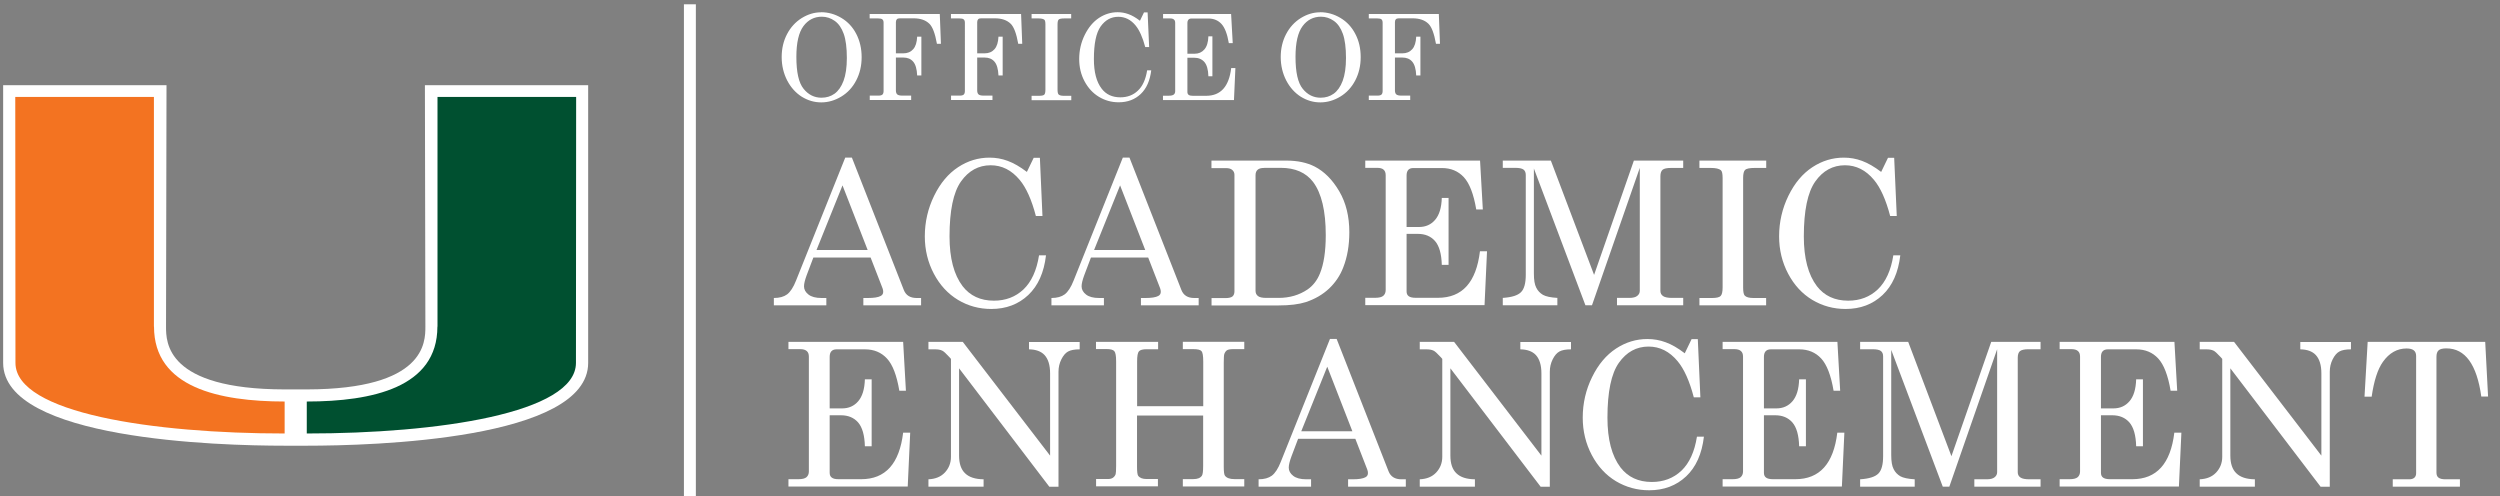 <?xml version="1.0" encoding="UTF-8"?>
<svg id="Layer_1" xmlns="http://www.w3.org/2000/svg" xmlns:xlink="http://www.w3.org/1999/xlink" version="1.1" viewBox="0 0 262 52">
  <rect x="0" y="0" width="262" height="52" fill="#808080" stroke="none"/>
  <!-- Generator: Adobe Illustrator 29.1.0, SVG Export Plug-In . SVG Version: 2.1.0 Build 142)  -->
  <defs>
    <style>
      .st0, .st1 {
        fill: none;
      }

      .st2 {
        fill: #005030;
      }

      .st3 {
        clip-path: url(#clippath-1);
      }

      .st4 {
        fill: #fff;
      }

      .st1 {
        stroke: #fff;
        stroke-width: 1.25px;
      }

      .st5 {
        fill: #f37321;
      }

      .st6 {
        clip-path: url(#clippath);
      }
    </style>
    <clipPath id="clippath">
      <rect class="st0" x=".33" y="0" width="261.35" height="52"/>
    </clipPath>
    <clipPath id="clippath-1">
      <rect class="st0" x=".33" y="0" width="261.35" height="52"/>
    </clipPath>
  </defs>
  <g class="st6">
    <path class="st4" d="M44.53,8.93l.05,25.31c0,1.62,0,6.55-12.42,6.57h-1.17s-1.17,0-1.17,0c-12.42-.02-12.42-4.95-12.42-6.57l.05-25.31H.33v29.1c.01,8.05,22.58,8.68,29.5,8.68h2.32c6.92,0,29.49-.63,29.49-8.68V8.93s-17.11,0-17.11,0Z"/>
    <path class="st2" d="M45.85,34.23V10.16h14.53s-.02,26.91-.02,27.87c0,5.28-14.5,7.4-28.21,7.4,0-.66,0-2.3,0-3.35,6.86-.01,13.69-1.46,13.69-7.85"/>
    <path class="st5" d="M16.13,34.23V10.16H1.6s.02,26.91.02,27.87c0,5.28,14.5,7.4,28.21,7.4,0-.66,0-2.3,0-3.35-6.86-.01-13.69-1.46-13.69-7.85"/>
    <line class="st1" x1="72.3" y1=".45" x2="72.3" y2="52"/>
    <g>
      <path class="st4" d="M86.04,1.28c.76,0,1.47.2,2.14.6.67.4,1.19.96,1.56,1.68s.56,1.53.56,2.43-.19,1.71-.57,2.44-.9,1.29-1.56,1.69-1.36.61-2.1.61-1.4-.2-2.04-.59c-.63-.4-1.14-.96-1.53-1.7-.38-.74-.58-1.56-.58-2.46s.19-1.69.56-2.4c.37-.71.88-1.27,1.53-1.68.65-.4,1.32-.61,2.02-.61ZM86.13,1.75c-.79,0-1.44.33-1.93.99s-.74,1.73-.74,3.22c0,1.62.25,2.73.76,3.35.5.62,1.13.93,1.87.93.52,0,.98-.14,1.37-.42.39-.28.71-.73.94-1.34.23-.61.35-1.41.35-2.4,0-1.08-.11-1.93-.33-2.54-.22-.61-.53-1.06-.94-1.35-.41-.29-.86-.44-1.36-.44Z"/>
      <path class="st4" d="M91.15,1.47h7.34l.12,3.12h-.42c-.19-1.07-.45-1.77-.79-2.1-.39-.38-.94-.57-1.65-.57h-1.45c-.14,0-.25.03-.31.1-.06.07-.1.17-.1.3v3.27h.78c.43,0,.77-.14,1.03-.43.26-.29.39-.72.42-1.32h.44v4.07h-.44c-.03-.68-.17-1.16-.42-1.45-.25-.29-.59-.43-1.03-.43h-.78v3.44c0,.2.05.35.15.43.1.08.27.12.51.12h.94v.46h-4.34v-.46h.93c.19,0,.32-.04.4-.11.08-.08.12-.2.12-.37V2.38c0-.16-.04-.28-.13-.35-.08-.07-.23-.1-.44-.1h-.89v-.46Z"/>
      <path class="st4" d="M99.67,1.47h7.34l.12,3.12h-.42c-.19-1.07-.45-1.77-.79-2.1-.39-.38-.94-.57-1.65-.57h-1.45c-.14,0-.25.03-.31.1-.06.07-.1.17-.1.3v3.27h.78c.43,0,.77-.14,1.03-.43.26-.29.39-.72.42-1.32h.44v4.07h-.44c-.03-.68-.17-1.16-.42-1.45-.25-.29-.59-.43-1.03-.43h-.78v3.44c0,.2.05.35.15.43.1.08.27.12.51.12h.94v.46h-4.34v-.46h.93c.19,0,.32-.04.4-.11.08-.08.12-.2.12-.37V2.38c0-.16-.04-.28-.13-.35-.08-.07-.23-.1-.44-.1h-.89v-.46Z"/>
      <path class="st4" d="M108.1,1.47h4.16v.46h-.71c-.32,0-.52.04-.6.12-.08.08-.12.25-.12.5v6.84c0,.27.04.44.11.51.1.09.27.14.53.14h.8v.46h-4.16v-.46h.79c.28,0,.46-.04.54-.12.08-.08.12-.26.12-.53V2.55c0-.26-.04-.42-.11-.48-.11-.09-.32-.14-.63-.14h-.71v-.46Z"/>
      <path class="st4" d="M119.47,2.17l.42-.87h.38l.16,3.63h-.41c-.27-1.02-.61-1.77-1.01-2.26-.5-.61-1.11-.91-1.81-.91-.76,0-1.37.34-1.85,1.01-.48.68-.71,1.82-.71,3.43,0,1.36.27,2.39.82,3.1.46.6,1.11.9,1.95.9.73,0,1.35-.23,1.84-.7.5-.47.82-1.18.97-2.13h.43c-.13,1.07-.49,1.9-1.1,2.48-.61.58-1.38.87-2.31.87-.75,0-1.44-.19-2.07-.57-.63-.38-1.13-.92-1.51-1.63-.38-.71-.56-1.49-.56-2.33,0-.9.19-1.74.58-2.53.39-.79.89-1.38,1.49-1.78.61-.4,1.26-.6,1.96-.6.39,0,.77.07,1.13.2.37.13.77.36,1.2.69Z"/>
      <path class="st4" d="M121.87,1.47h7.15l.17,3.05h-.41c-.16-.96-.42-1.63-.77-2.01s-.81-.57-1.37-.57h-1.77c-.14,0-.25.04-.32.12-.07.08-.11.2-.11.35v3.22h.77c.41,0,.75-.15,1.01-.45.26-.3.4-.75.42-1.37h.42v4.18h-.42c-.02-.69-.16-1.19-.42-1.49-.26-.3-.62-.45-1.07-.45h-.71v3.59c0,.13.04.23.13.3s.23.1.44.1h1.4c1.52,0,2.39-.97,2.62-2.91h.44l-.15,3.36h-7.44v-.46h.62c.24,0,.41-.04.51-.12.1-.08.15-.2.15-.36V2.4c0-.16-.04-.28-.13-.35-.08-.08-.22-.12-.4-.12h-.74v-.46Z"/>
      <path class="st4" d="M138.34,1.28c.76,0,1.47.2,2.14.6.67.4,1.19.96,1.56,1.68.38.72.56,1.53.56,2.43s-.19,1.71-.57,2.44c-.38.72-.9,1.29-1.56,1.69-.66.4-1.36.61-2.1.61s-1.4-.2-2.04-.59c-.63-.4-1.14-.96-1.53-1.7-.38-.74-.58-1.56-.58-2.46s.19-1.69.56-2.4c.37-.71.88-1.27,1.53-1.68.65-.4,1.32-.61,2.02-.61ZM138.44,1.75c-.79,0-1.44.33-1.93.99s-.74,1.73-.74,3.22c0,1.62.25,2.73.76,3.35.5.62,1.13.93,1.87.93.52,0,.98-.14,1.37-.42.39-.28.71-.73.94-1.34.23-.61.35-1.41.35-2.4,0-1.08-.11-1.93-.33-2.54-.22-.61-.53-1.06-.94-1.35-.41-.29-.86-.44-1.36-.44Z"/>
      <path class="st4" d="M143.45,1.47h7.34l.12,3.12h-.42c-.19-1.07-.45-1.77-.79-2.1-.39-.38-.94-.57-1.65-.57h-1.45c-.14,0-.25.03-.31.1-.07.07-.1.17-.1.3v3.27h.78c.43,0,.77-.14,1.03-.43.26-.29.39-.72.42-1.32h.44v4.07h-.44c-.03-.68-.17-1.16-.42-1.45-.25-.29-.59-.43-1.03-.43h-.78v3.44c0,.2.05.35.15.43.1.08.27.12.51.12h.94v.46h-4.34v-.46h.93c.19,0,.32-.04.4-.11.08-.08.12-.2.12-.37V2.38c0-.16-.04-.28-.12-.35-.08-.07-.23-.1-.44-.1h-.89v-.46Z"/>
    </g>
  </g>
  <g>
    <path class="st4" d="M88.59,16.52h.69l5.44,13.87c.22.56.67.84,1.34.84h.47v.77h-6.05v-.77h.48c.63,0,1.07-.07,1.33-.21.18-.09.27-.24.27-.44,0-.12-.02-.24-.07-.37l-1.25-3.22h-6l-.7,1.85c-.18.49-.28.88-.28,1.17,0,.33.16.62.47.86s.76.36,1.36.36h.51v.77h-5.5v-.77c.59,0,1.05-.13,1.39-.38.34-.26.66-.74.94-1.46l5.15-12.87ZM88.29,19.44l-2.72,6.76h5.36l-2.63-6.76Z"/>
    <path class="st4" d="M107.62,18.01l.71-1.47h.65l.27,6.1h-.69c-.45-1.72-1.02-2.98-1.7-3.79-.85-1.02-1.86-1.53-3.04-1.53-1.27,0-2.31.57-3.11,1.7s-1.2,3.06-1.2,5.76c0,2.28.46,4.01,1.37,5.21.78,1.01,1.87,1.52,3.28,1.52,1.23,0,2.26-.39,3.1-1.18.83-.79,1.38-1.98,1.63-3.57h.73c-.21,1.8-.83,3.19-1.86,4.16s-2.32,1.46-3.88,1.46c-1.26,0-2.43-.32-3.48-.95-1.06-.64-1.9-1.55-2.53-2.74-.63-1.19-.95-2.5-.95-3.92,0-1.51.33-2.93.98-4.26.65-1.33,1.49-2.32,2.51-2.99,1.02-.67,2.12-1,3.29-1,.66,0,1.29.11,1.91.34s1.29.61,2.01,1.16Z"/>
    <path class="st4" d="M117.68,16.52h.69l5.44,13.87c.22.56.67.84,1.34.84h.47v.77h-6.05v-.77h.48c.63,0,1.07-.07,1.33-.21.18-.09.27-.24.27-.44,0-.12-.02-.24-.07-.37l-1.25-3.22h-6l-.7,1.85c-.18.49-.28.88-.28,1.17,0,.33.16.62.47.86s.76.36,1.36.36h.51v.77h-5.5v-.77c.59,0,1.05-.13,1.39-.38.34-.26.66-.74.94-1.46l5.15-12.87ZM117.38,19.44l-2.72,6.76h5.36l-2.63-6.76Z"/>
    <path class="st4" d="M126.98,16.83h7.83c1.16,0,2.15.21,2.96.62,1.01.52,1.87,1.38,2.58,2.59.71,1.21,1.06,2.64,1.06,4.3,0,1.37-.21,2.6-.64,3.69-.32.84-.82,1.58-1.48,2.21-.67.63-1.48,1.1-2.44,1.42-.72.23-1.67.35-2.87.35h-7.01v-.77h1.44c.36,0,.61-.06.75-.17.14-.12.21-.3.21-.54v-12.21c0-.21-.08-.38-.23-.51-.15-.13-.36-.19-.63-.19h-1.55v-.77ZM132.48,17.6c-.31,0-.54.06-.68.19-.15.13-.22.32-.22.58v12.1c0,.25.09.43.26.56.17.13.46.19.87.19h1.29c1.16,0,2.17-.3,3.04-.89.57-.4,1-.95,1.29-1.67.4-.97.61-2.31.61-4.02,0-2.53-.44-4.38-1.32-5.56-.75-.99-1.89-1.49-3.4-1.49h-1.72Z"/>
    <path class="st4" d="M143.09,16.83h12.02l.29,5.12h-.69c-.27-1.61-.71-2.74-1.3-3.38s-1.36-.96-2.31-.96h-2.97c-.24,0-.42.06-.54.19s-.18.33-.18.59v5.4h1.3c.7,0,1.26-.25,1.69-.75.43-.5.67-1.26.7-2.3h.71v7.02h-.71c-.03-1.16-.27-1.99-.71-2.5-.44-.5-1.04-.75-1.79-.75h-1.19v6.03c0,.22.07.39.22.5s.39.17.73.17h2.34c2.55,0,4.01-1.63,4.4-4.88h.74l-.26,5.65h-12.5v-.77h1.04c.4,0,.69-.07.85-.21.16-.14.25-.34.25-.61v-12.02c0-.27-.07-.46-.22-.59-.14-.13-.37-.19-.68-.19h-1.24v-.77Z"/>
    <path class="st4" d="M157.48,16.83h5.05l4.53,11.98,4.17-11.98h5.17v.77h-1.26c-.44,0-.74.06-.9.19-.15.13-.23.36-.23.68v12.01c0,.24.09.42.28.55.19.13.5.19.95.19h1.16v.77h-6.94v-.77h1.3c.37,0,.65-.07.82-.21.18-.14.27-.32.27-.54v-12.88l-5.01,14.4h-.69l-5.4-14.33v11.02c0,.66.08,1.15.25,1.47.16.33.4.57.7.75.3.17.81.28,1.51.32v.77h-5.72v-.77c.94-.06,1.57-.26,1.91-.6s.5-.95.5-1.82v-10.46c0-.26-.08-.45-.24-.57s-.45-.18-.88-.18h-1.29v-.77Z"/>
    <path class="st4" d="M178.11,16.83h6.99v.77h-1.2c-.53,0-.87.07-1.01.2-.14.13-.21.42-.21.85v11.48c0,.46.06.75.18.86.16.16.46.24.89.24h1.34v.77h-6.99v-.77h1.32c.46,0,.77-.07.9-.21.14-.14.21-.43.21-.89v-11.48c0-.44-.06-.71-.18-.81-.19-.16-.54-.24-1.06-.24h-1.19v-.77Z"/>
    <path class="st4" d="M197.15,18.01l.71-1.47h.65l.27,6.1h-.69c-.45-1.72-1.02-2.98-1.7-3.79-.85-1.02-1.86-1.53-3.04-1.53-1.27,0-2.31.57-3.11,1.7-.8,1.13-1.2,3.06-1.2,5.76,0,2.28.46,4.01,1.37,5.21.78,1.01,1.87,1.52,3.28,1.52,1.23,0,2.26-.39,3.1-1.18.83-.79,1.38-1.98,1.63-3.57h.73c-.21,1.8-.83,3.19-1.86,4.16s-2.32,1.46-3.88,1.46c-1.26,0-2.42-.32-3.48-.95-1.06-.64-1.9-1.55-2.53-2.74-.63-1.19-.95-2.5-.95-3.92,0-1.51.33-2.93.98-4.26.65-1.33,1.49-2.32,2.51-2.99,1.02-.67,2.12-1,3.29-1,.66,0,1.29.11,1.91.34s1.29.61,2.01,1.16Z"/>
  </g>
  <g class="st3">
    <g>
      <path class="st4" d="M82.63,35.83h12.02l.29,5.12h-.69c-.27-1.61-.7-2.74-1.3-3.38-.59-.64-1.36-.96-2.31-.96h-2.97c-.24,0-.42.07-.54.2-.12.13-.18.33-.18.59v5.4h1.3c.7,0,1.26-.25,1.69-.75.43-.5.67-1.26.7-2.3h.71v7.02h-.71c-.03-1.16-.27-1.99-.71-2.5-.44-.5-1.04-.75-1.79-.75h-1.19v6.03c0,.22.07.39.22.5.15.12.39.17.73.17h2.35c2.55,0,4.01-1.63,4.4-4.88h.74l-.26,5.65h-12.5v-.77h1.04c.4,0,.69-.07.85-.21.16-.14.25-.34.25-.61v-12.02c0-.27-.07-.46-.22-.59s-.37-.2-.68-.2h-1.24v-.77Z"/>
      <path class="st4" d="M97.28,35.83h3.62l9.15,11.92v-8.62c0-.87-.2-1.51-.59-1.93-.36-.38-.9-.58-1.62-.59v-.77h5.31v.77c-.54,0-.95.08-1.22.23-.27.15-.5.42-.7.82-.2.4-.3.83-.3,1.3v12.05h-.96l-9.46-12.41v9.15c0,.83.21,1.45.63,1.85.42.41,1.06.62,1.94.63v.77h-5.78v-.77c.72-.03,1.3-.26,1.72-.71s.64-1,.64-1.64v-10.27l-.18-.2c-.34-.37-.58-.59-.73-.66-.2-.1-.45-.14-.77-.14h-.68v-.77Z"/>
      <path class="st4" d="M114.89,35.83h6.48v.77h-1.19c-.42,0-.69.07-.82.22-.13.15-.19.5-.19,1.07v4.68h6.93v-4.68c0-.59-.06-.95-.18-1.09s-.4-.21-.85-.21h-1.11v-.77h6.44v.77h-1.18c-.29,0-.5.04-.62.11s-.22.21-.29.39c-.04.12-.06.42-.06.91v10.91c0,.53.04.84.13.95.18.23.5.35.97.35h1.05v.77h-6.44v-.77h1.11c.44,0,.73-.12.89-.36.09-.13.13-.47.13-1.03v-5.27h-6.93v5.35c0,.53.04.85.12.96.17.23.46.34.88.34h1.19v.77h-6.48v-.77h1.24c.22,0,.39-.04.52-.13s.23-.21.29-.38c.03-.11.05-.4.05-.87v-10.95c0-.57-.06-.92-.19-1.07-.13-.15-.4-.22-.83-.22h-1.09v-.77Z"/>
      <path class="st4" d="M139.39,35.52h.69l5.44,13.87c.22.56.67.84,1.34.84h.47v.77h-6.05v-.77h.48c.63,0,1.07-.07,1.33-.21.18-.09.27-.24.27-.44,0-.12-.02-.24-.07-.37l-1.25-3.22h-6l-.7,1.85c-.18.49-.28.88-.28,1.17,0,.33.16.62.47.86.31.24.76.36,1.36.36h.51v.77h-5.5v-.77c.59,0,1.05-.13,1.39-.38.34-.26.66-.74.94-1.46l5.15-12.87ZM139.09,38.44l-2.72,6.76h5.36l-2.63-6.76Z"/>
      <path class="st4" d="M148.77,35.83h3.62l9.15,11.92v-8.62c0-.87-.2-1.51-.59-1.93-.36-.38-.9-.58-1.62-.59v-.77h5.31v.77c-.54,0-.95.08-1.22.23-.27.15-.5.42-.7.82s-.3.83-.3,1.3v12.05h-.96l-9.46-12.41v9.15c0,.83.21,1.45.63,1.85.42.41,1.06.62,1.94.63v.77h-5.78v-.77c.72-.03,1.3-.26,1.72-.71s.64-1,.64-1.64v-10.27l-.18-.2c-.34-.37-.58-.59-.73-.66-.2-.1-.45-.14-.77-.14h-.68v-.77Z"/>
      <path class="st4" d="M176.57,37.01l.71-1.47h.65l.27,6.1h-.69c-.45-1.72-1.02-2.98-1.7-3.79-.85-1.02-1.86-1.53-3.04-1.53-1.27,0-2.31.57-3.11,1.7-.8,1.13-1.2,3.05-1.2,5.76,0,2.28.46,4.01,1.37,5.21.78,1.01,1.87,1.52,3.28,1.52,1.23,0,2.26-.39,3.1-1.18.83-.79,1.38-1.98,1.63-3.57h.73c-.21,1.8-.83,3.19-1.86,4.16s-2.32,1.46-3.88,1.46c-1.26,0-2.42-.32-3.48-.95-1.06-.64-1.9-1.55-2.53-2.74-.63-1.19-.95-2.5-.95-3.92,0-1.51.33-2.93.98-4.25.65-1.33,1.49-2.32,2.51-2.99,1.02-.67,2.12-1,3.29-1,.66,0,1.29.11,1.91.34.62.22,1.29.61,2.01,1.16Z"/>
      <path class="st4" d="M180.54,35.83h12.02l.29,5.12h-.69c-.27-1.61-.71-2.74-1.3-3.38s-1.36-.96-2.31-.96h-2.97c-.24,0-.42.07-.54.2s-.18.33-.18.59v5.4h1.3c.7,0,1.26-.25,1.69-.75.43-.5.67-1.26.7-2.3h.71v7.02h-.71c-.03-1.16-.27-1.99-.71-2.5-.44-.5-1.04-.75-1.79-.75h-1.19v6.03c0,.22.07.39.22.5s.39.17.73.17h2.34c2.55,0,4.01-1.63,4.4-4.88h.74l-.26,5.65h-12.5v-.77h1.04c.4,0,.69-.07.85-.21.16-.14.25-.34.25-.61v-12.02c0-.27-.07-.46-.22-.59-.14-.13-.37-.2-.68-.2h-1.24v-.77Z"/>
      <path class="st4" d="M194.93,35.83h5.05l4.53,11.98,4.17-11.98h5.17v.77h-1.26c-.44,0-.74.07-.9.2-.15.13-.23.36-.23.68v12.01c0,.24.09.42.28.55.19.13.5.19.95.19h1.16v.77h-6.94v-.77h1.3c.37,0,.65-.07.82-.21.18-.14.27-.32.27-.54v-12.88l-5.01,14.4h-.69l-5.4-14.33v11.02c0,.66.08,1.15.25,1.47.16.33.4.57.7.75.3.17.81.28,1.51.32v.77h-5.72v-.77c.94-.06,1.57-.26,1.91-.6s.5-.95.5-1.82v-10.46c0-.26-.08-.45-.24-.57-.16-.12-.45-.18-.88-.18h-1.29v-.77Z"/>
      <path class="st4" d="M215.86,35.83h12.02l.29,5.12h-.69c-.27-1.61-.71-2.74-1.3-3.38s-1.36-.96-2.31-.96h-2.97c-.24,0-.42.07-.54.2s-.18.33-.18.59v5.4h1.3c.7,0,1.26-.25,1.69-.75.43-.5.67-1.26.7-2.3h.71v7.02h-.71c-.03-1.16-.27-1.99-.71-2.5-.44-.5-1.04-.75-1.79-.75h-1.19v6.03c0,.22.07.39.22.5s.39.17.73.17h2.34c2.55,0,4.01-1.63,4.4-4.88h.74l-.26,5.65h-12.5v-.77h1.04c.4,0,.69-.07.85-.21.16-.14.25-.34.25-.61v-12.02c0-.27-.07-.46-.22-.59-.14-.13-.37-.2-.68-.2h-1.24v-.77Z"/>
      <path class="st4" d="M230.51,35.83h3.62l9.15,11.92v-8.62c0-.87-.2-1.51-.59-1.93-.36-.38-.9-.58-1.62-.59v-.77h5.31v.77c-.54,0-.95.08-1.22.23-.27.15-.5.42-.7.82s-.3.83-.3,1.3v12.05h-.96l-9.46-12.41v9.15c0,.83.21,1.45.63,1.85.42.41,1.06.62,1.94.63v.77h-5.78v-.77c.72-.03,1.3-.26,1.72-.71s.64-1,.64-1.64v-10.27l-.18-.2c-.34-.37-.58-.59-.73-.66-.2-.1-.45-.14-.77-.14h-.68v-.77Z"/>
      <path class="st4" d="M248.13,35.83h12.32l.3,5.73h-.71c-.47-3.37-1.69-5.05-3.66-5.05-.4,0-.67.07-.82.21s-.22.36-.22.68v12.12c0,.25.07.43.22.54s.38.17.71.17h1.53v.77h-7.04v-.77h1.74c.23,0,.41-.06.53-.17s.18-.27.18-.46v-12.29c0-.26-.08-.46-.24-.59-.16-.13-.41-.2-.76-.2-.99,0-1.82.47-2.48,1.4-.55.77-.94,1.99-1.18,3.65h-.75l.33-5.73Z"/>
    </g>
  </g>
</svg>